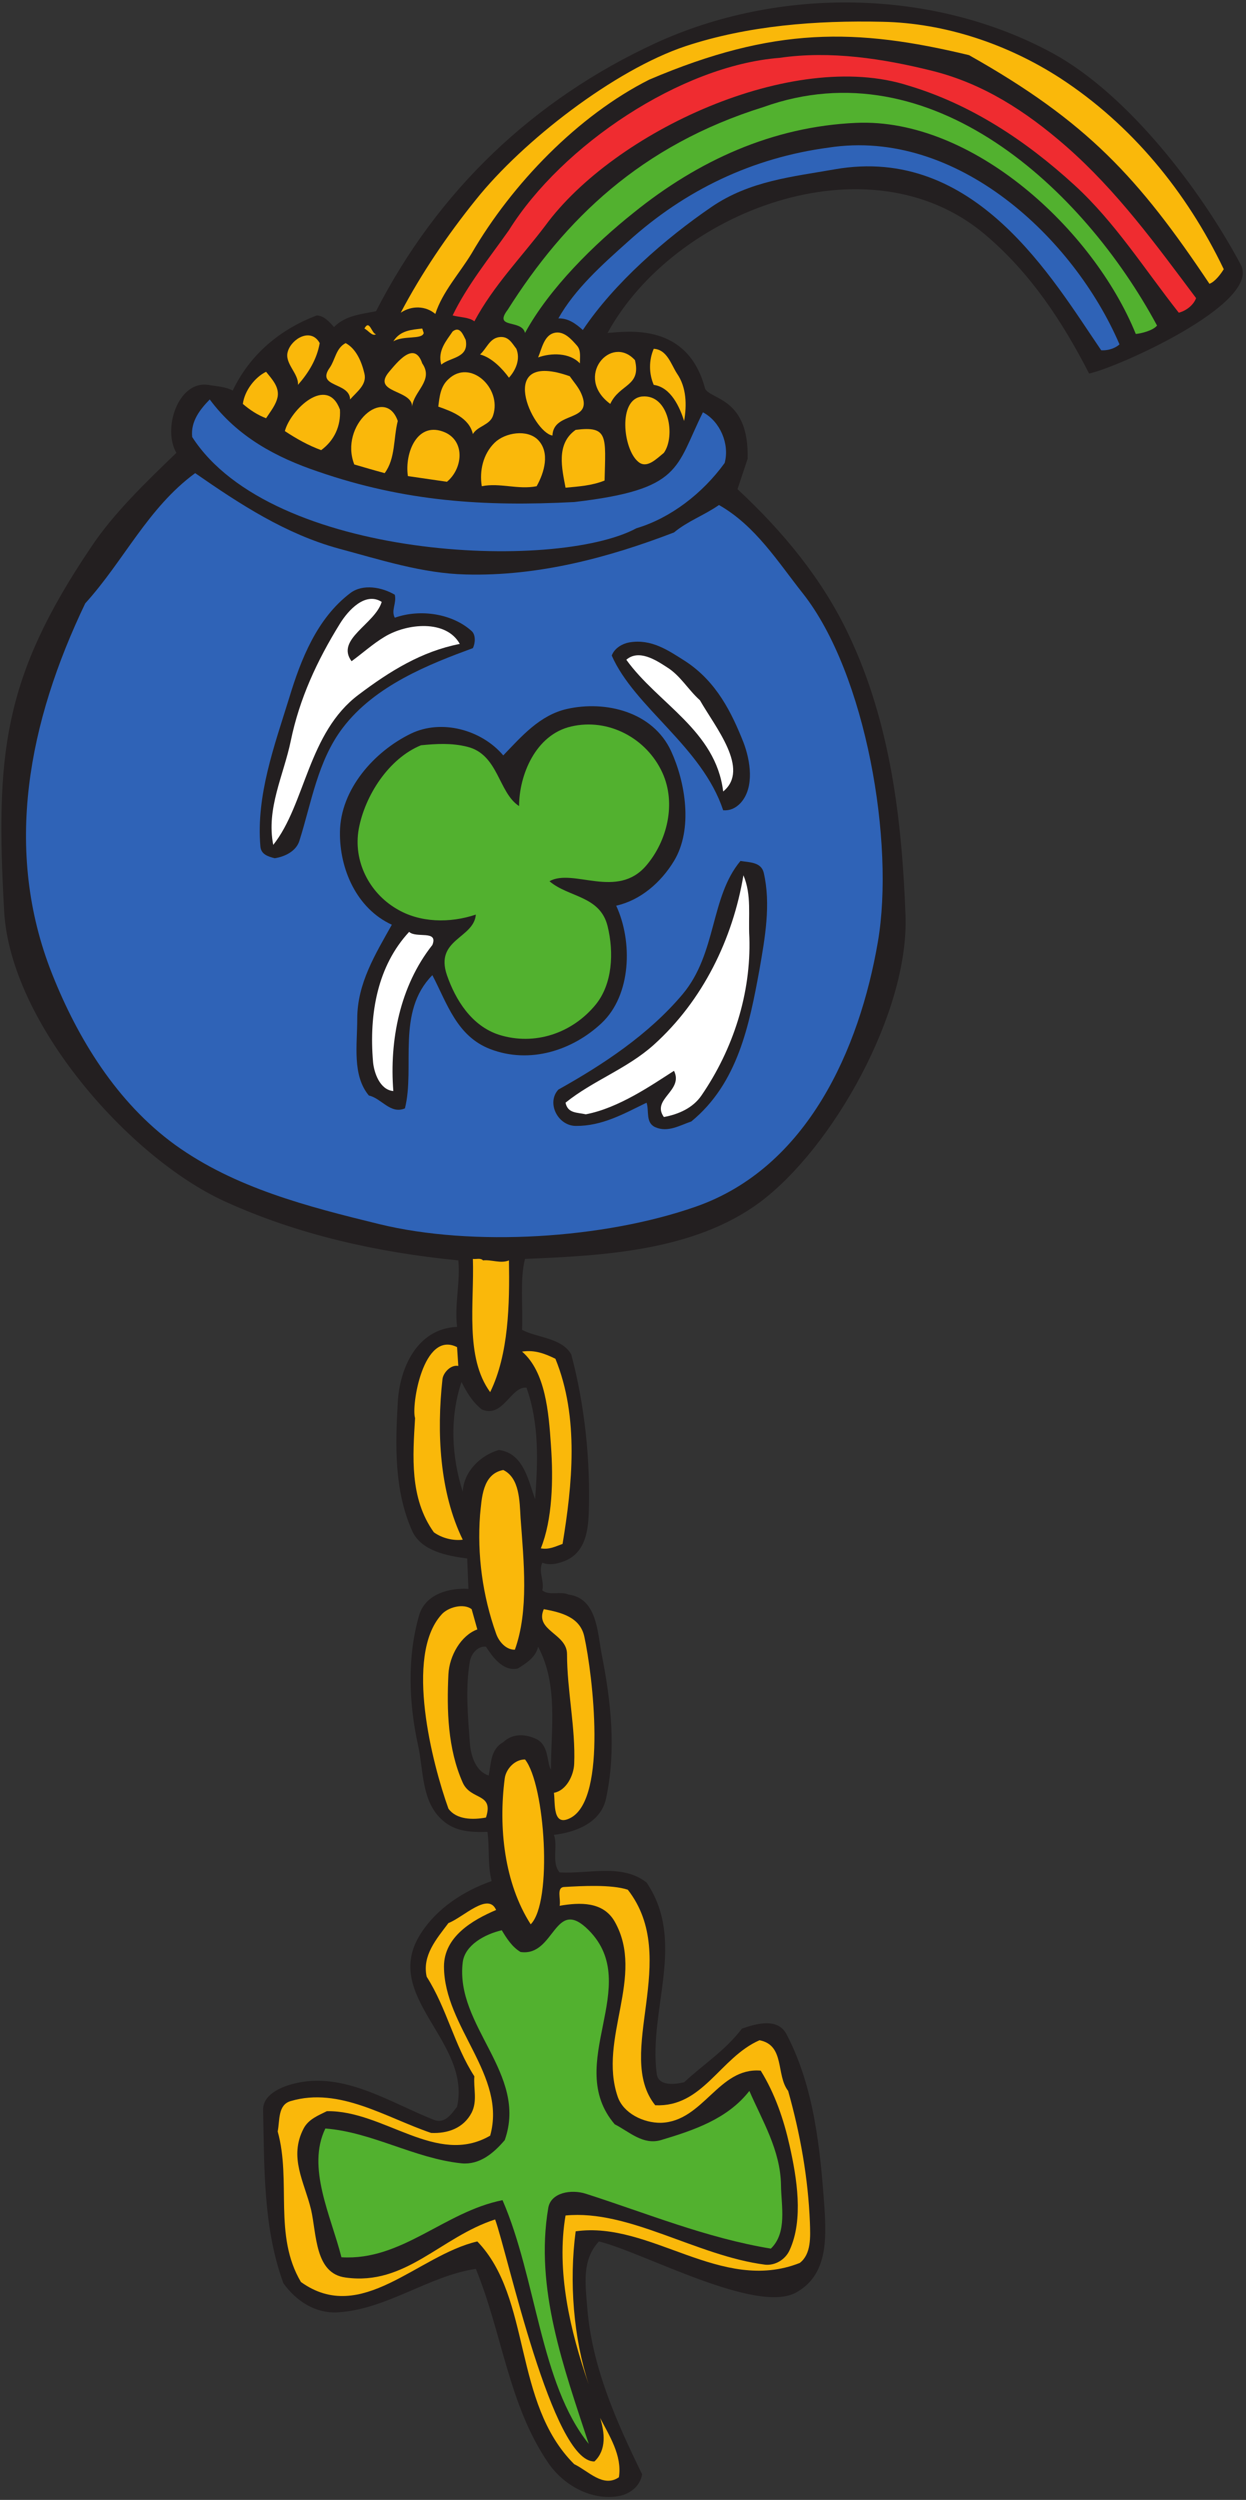 <?xml version="1.0" encoding="UTF-8" standalone="no"?>
<svg
   xmlns:dc="http://purl.org/dc/elements/1.1/"
   xmlns:cc="http://creativecommons.org/ns#"
   xmlns:rdf="http://www.w3.org/1999/02/22-rdf-syntax-ns#"
   xmlns:svg="http://www.w3.org/2000/svg"
   xmlns="http://www.w3.org/2000/svg"
   viewBox="0 0 484 970.667"
   height="970.667"
   width="484"
   xml:space="preserve"
   id="svg2"
   version="1.1"><rect x="0" y="0" width="484" height="970.667" fill="#333333" stroke="none"/><defs
     id="defs6" /><g
     transform="matrix(1.333,0,0,-1.333,0,970.667)"
     id="g10"><g
       transform="scale(0.1)"
       id="g12"><path
         id="path14"
         style="fill:#231f20;fill-opacity:1;fill-rule:evenodd;stroke:none"
         d="m 3068.56,7126.24 c 218.16,-119.52 429.84,-395.28 547.2,-615.6 60.48,-113.76 -367.2,-302.4 -442.08,-316.8 -77.76,151.2 -170.64,293.04 -303.84,405.36 -339.12,285.84 -905.76,66.96 -1099.44,-287.28 59.04,4.32 234,30.96 284.4,-162.72 18,-32.4 128.16,-26.64 123.84,-203.76 l -29.52,-88.56 c 132.48,-123.12 247.68,-262.08 324.72,-425.52 120.96,-254.88 154.8,-539.28 164.88,-817.2 10.08,-281.52 -212.4,-676.8 -425.52,-835.2 -191.52,-141.12 -455.04,-154.8 -683.28,-164.16 -15.12,-58.32 -5.76,-137.52 -8.64,-206.64 44.64,-23.76 114.48,-22.32 143.28,-71.28 39.6,-148.32 56.16,-308.88 51.12,-463.68 -2.16,-50.4 -10.08,-109.44 -63.36,-135.36 -22.32,-10.08 -48.96,-17.28 -72,-7.92 -12.24,-27.36 6.48,-51.12 0,-80.64 20.16,-16.56 53.28,-1.44 76.32,-12.24 82.8,-10.8 84.24,-108.72 96.48,-172.8 27.36,-138.96 43.2,-278.64 12.96,-421.2 -15.12,-70.56 -88.56,-98.64 -151.92,-105.84 12.24,-33.84 -7.92,-81.36 16.56,-109.44 84.24,-5.04 182.16,26.64 253.44,-29.52 116.64,-172.08 5.04,-370.8 29.52,-556.56 4.32,-37.44 52.56,-31.68 79.92,-25.2 59.04,54.72 118.08,90.72 168.48,156.24 43.2,15.12 105.12,32.4 130.32,-17.28 80.64,-154.08 97.92,-334.08 110.16,-505.44 5.76,-92.879 7.92,-194.398 -80.64,-244.801 -114.48,-67.679 -450,117.36 -576.72,147.602 -49.68,-54 -39.6,-120.961 -33.84,-193.68 13.68,-169.922 82.8,-327.601 159.84,-484.562 -5.76,-35.277 -36,-57.598 -67.68,-63.359 C 1725.04,-3.199 1642.96,41.441 1597.6,107.68 1481.68,277.602 1463.68,484.961 1386.64,672.879 1249.12,652.719 1126.72,554.078 982,546.16 c -61.918,-2.879 -118.078,31.68 -156.238,84.961 -59.043,162 -55.442,336.957 -59.043,505.439 -0.719,42.48 48.961,65.52 88.562,75.6 145.439,37.44 280.799,-54.72 408.959,-105.12 32.4,-12.96 51.84,18 67.68,38.16 42.48,192.96 -224.64,321.84 -105.12,505.44 46.08,72 123.84,123.12 205.92,151.92 -12.24,47.52 -5.76,95.76 -12.24,143.28 -48.96,-1.44 -94.32,0.72 -131.04,33.84 -61.92,54.72 -54.72,144 -71.28,218.88 -26.64,120.96 -32.4,256.32 3.6,379.44 18.72,61.92 90,79.2 143.28,75.6 l -3.6,88.56 c -55.44,7.2 -133.92,20.88 -160.56,80.64 -52.56,118.08 -48.96,249.84 -41.76,374.4 5.04,95.76 54,214.56 172.8,219.6 -7.92,64.8 10.08,131.76 3.6,193.68 -235.44,23.04 -468.719,74.88 -682.559,172.8 -277.199,127.44 -622.082,518.4 -640.801,843.12 -25.199,457.2 -5.039,678.96 253.442,1062 64.078,96.48 156.957,186.48 248.398,274.32 -41.039,69.84 5.039,210.96 92.879,198 23.762,-4.32 50.402,-5.04 71.281,-16.56 51.121,107.28 140.399,179.28 244.801,218.88 20.879,-0.72 36,-18 50.398,-33.84 33.121,33.84 79.201,37.44 122.401,46.08 180,351.36 458.64,616.32 813.6,780.48 360,165.6 810,160.56 1159.2,-29.52 z M 1509.04,2421.76 c 24.48,15.12 52.56,33.12 59.04,63.36 59.04,-110.88 37.44,-238.32 37.44,-357.84 -12.24,18 -5.04,69.84 -41.76,88.56 -31.68,15.12 -69.12,18 -97.2,-8.64 -37.44,-20.88 -35.28,-61.92 -42.48,-97.2 -37.44,11.52 -51.84,56.88 -54.72,92.88 -5.76,79.92 -13.68,160.56 0,240.48 5.04,24.48 25.2,44.64 46.8,41.76 17.28,-26.64 48.96,-73.44 92.88,-63.36 z m -105.12,754.56 c 61.92,-26.64 84.96,68.4 130.32,63.36 37.44,-104.4 33.12,-216 25.2,-324.72 -19.44,51.12 -32.4,133.92 -105.84,143.28 -52.56,-15.12 -102.24,-61.92 -105.12,-121.68 -32.4,101.52 -38.88,215.28 -3.6,319.68 14.4,-28.08 30.24,-56.88 59.04,-79.92" /><path
         id="path16"
         style="fill:#fab80a;fill-opacity:1;fill-rule:evenodd;stroke:none"
         d="m 2571.04,7218.4 c 183.6,-3.6 365.76,-65.52 518.4,-164.16 206.64,-134.64 367.92,-329.76 476.64,-556.56 -7.92,-12.96 -25.2,-36.72 -41.76,-42.48 -205.92,308.16 -356.4,472.32 -700.56,666 -329.04,79.2 -568.08,83.52 -931.68,-71.28 -207.36,-104.4 -399.6,-303.12 -517.68,-506.16 -35.28,-58.32 -84.96,-111.6 -105.84,-176.4 -28.08,23.76 -68.4,25.2 -100.8,3.6 59.04,112.32 134.64,224.64 218.88,329.04 136.8,171.36 403.92,378 610.56,447.12 182.88,60.48 381.6,75.6 573.84,71.28" /><path
         id="path18"
         style="fill:#ef2c30;fill-opacity:1;fill-rule:evenodd;stroke:none"
         d="m 2717.92,7075.12 c 146.16,-36.72 270,-115.92 388.08,-218.88 149.76,-131.04 262.8,-287.28 379.44,-442.8 -6.48,-18 -25.92,-36 -50.4,-42.48 -99.36,126 -185.76,263.52 -303.84,371.52 -144,131.76 -303.84,236.16 -484.56,290.16 -337.68,108 -857.52,-134.64 -1057.68,-408.24 -69.84,-92.16 -151.2,-174.96 -206.64,-278.64 -15.12,12.24 -42.48,11.52 -63.36,17.28 42.48,87.84 107.28,167.76 164.16,248.4 154.8,247.68 501.12,479.52 788.4,501.84 148.32,21.6 302.4,-2.16 446.4,-38.16" /><path
         id="path20"
         style="fill:#52b12f;fill-opacity:1;fill-rule:evenodd;stroke:none"
         d="m 3371.68,6333.52 c -11.52,-14.4 -45.36,-23.04 -61.92,-24.48 -123.12,303.12 -475.2,630 -815.04,614.88 -244.08,-10.8 -460.8,-110.16 -648.72,-262.08 -113.04,-90 -244.8,-218.88 -316.08,-349.92 -9.36,41.04 -93.6,10.8 -50.4,67.68 166.32,262.8 387.36,478.8 745.2,590.4 488.16,174.96 931.68,-236.88 1146.96,-636.48" /><path
         id="path22"
         style="fill:#2f63b7;fill-opacity:1;fill-rule:evenodd;stroke:none"
         d="m 3262.24,6278.8 c -7.92,-7.92 -28.08,-18.72 -53.28,-17.28 -142.56,208.8 -367.2,599.04 -776.88,527.04 -121.68,-21.6 -246.96,-33.12 -358.56,-109.44 -133.92,-91.44 -283.68,-221.76 -375.12,-358.56 -20.88,18.72 -42.48,34.56 -71.28,33.84 48.24,85.68 127.44,156.24 202.32,223.2 167.04,151.2 363.6,244.8 585.36,274.32 374.4,57.6 714.96,-264.24 847.44,-573.12" /><path
         id="path24"
         style="fill:#fab80a;fill-opacity:1;fill-rule:evenodd;stroke:none"
         d="m 1095.76,6308.32 c -10.8,-7.2 -22.32,10.8 -33.84,16.56 15.12,28.08 20.88,-15.12 33.84,-16.56" /><path
         id="path26"
         style="fill:#fab80a;fill-opacity:1;fill-rule:evenodd;stroke:none"
         d="m 1234.72,6311.92 c -4.32,-20.16 -59.04,-6.48 -88.56,-24.48 20.16,32.4 53.28,33.84 84.24,37.44 l 4.32,-12.96" /><path
         id="path28"
         style="fill:#fab80a;fill-opacity:1;fill-rule:evenodd;stroke:none"
         d="m 1357.12,6291.76 c 10.08,-53.28 -43.92,-49.68 -71.28,-72 -11.52,41.04 15.84,70.56 33.12,96.48 21.6,17.28 30.96,-10.8 38.16,-24.48" /><path
         id="path30"
         style="fill:#fab80a;fill-opacity:1;fill-rule:evenodd;stroke:none"
         d="m 1681.84,6274.48 c 11.52,-13.68 7.92,-33.12 7.92,-51.12 -29.52,31.68 -84.24,30.96 -121.68,17.28 10.8,25.92 17.28,63.36 46.08,71.28 28.8,7.92 51.84,-19.44 67.68,-37.44" /><path
         id="path32"
         style="fill:#fab80a;fill-opacity:1;fill-rule:evenodd;stroke:none"
         d="m 931.602,6282.4 c -7.922,-46.08 -31.68,-85.68 -63.364,-121.68 2.883,33.12 -40.316,62.64 -29.519,97.2 10.801,37.44 67.679,70.56 92.883,24.48" /><path
         id="path34"
         style="fill:#fab80a;fill-opacity:1;fill-rule:evenodd;stroke:none"
         d="m 1504.72,6265.84 c 12.24,-30.24 -1.44,-61.92 -21.6,-84.24 -18.72,25.92 -50.4,59.04 -84.24,67.68 18.72,16.56 27.36,46.08 54.72,50.4 28.08,4.32 38.16,-17.28 51.12,-33.84" /><path
         id="path36"
         style="fill:#fab80a;fill-opacity:1;fill-rule:evenodd;stroke:none"
         d="m 1061.92,6193.84 c 7.92,-32.4 -21.6,-52.56 -41.76,-75.6 -0.72,51.12 -100.801,34.56 -59.039,92.88 15.84,23.04 18,56.88 46.079,71.28 30.96,-16.56 46.8,-54.72 54.72,-88.56" /><path
         id="path38"
         style="fill:#fab80a;fill-opacity:1;fill-rule:evenodd;stroke:none"
         d="m 1972.72,6193.84 c 28.08,-40.32 28.8,-92.16 20.88,-138.24 -12.24,38.16 -37.44,97.92 -88.56,105.12 -14.4,33.12 -14.4,72 0,105.12 38.88,-2.16 50.4,-45.36 67.68,-72" /><path
         id="path40"
         style="fill:#fab80a;fill-opacity:1;fill-rule:evenodd;stroke:none"
         d="m 1230.4,6223.36 c 34.56,-49.68 -25.2,-81.36 -29.52,-126 0.72,50.4 -119.52,38.88 -66.96,101.52 22.32,25.92 73.44,92.88 96.48,24.48" /><path
         id="path42"
         style="fill:#fab80a;fill-opacity:1;fill-rule:evenodd;stroke:none"
         d="m 1850.32,6232.72 c 18.72,-77.04 -44.64,-68.4 -72,-127.44 -106.56,78.48 2.16,204.48 72,127.44" /><path
         id="path44"
         style="fill:#fab80a;fill-opacity:1;fill-rule:evenodd;stroke:none"
         d="m 809.199,6126.88 c -4.32,-23.76 -20.879,-43.2 -33.84,-63.36 -24.48,9.36 -46.8,23.76 -67.679,41.76 5.039,38.88 35.281,77.76 67.679,93.6 17.282,-21.6 38.161,-43.2 33.84,-72" /><path
         id="path46"
         style="fill:#fab80a;fill-opacity:1;fill-rule:evenodd;stroke:none"
         d="m 1694.08,6134.8 c 36.72,-84.96 -81.36,-48.96 -84.24,-121.68 -58.32,9.36 -169.2,250.56 50.4,172.8 11.52,-16.56 25.92,-32.4 33.84,-51.12" /><path
         id="path48"
         style="fill:#fab80a;fill-opacity:1;fill-rule:evenodd;stroke:none"
         d="m 1437.04,6072.16 c -8.64,-28.8 -45.36,-30.96 -59.04,-54.72 -10.8,47.52 -61.92,66.24 -100.8,79.92 3.6,29.52 6.48,59.04 29.52,79.92 63.36,60.48 156.24,-25.92 130.32,-105.12" /><path
         id="path50"
         style="fill:#fab80a;fill-opacity:1;fill-rule:evenodd;stroke:none"
         d="m 990.641,6088.72 c 2.879,-48.24 -16.559,-90 -54.719,-118.08 -37.442,13.68 -72,33.12 -105.84,55.44 16.559,62.64 123.117,164.16 160.559,62.64" /><path
         id="path52"
         style="fill:#fab80a;fill-opacity:1;fill-rule:evenodd;stroke:none"
         d="m 1934.56,5962.72 c -21.6,-17.28 -50.4,-48.24 -75.6,-25.2 -43.2,36.72 -59.04,182.16 12.24,189.36 78.48,7.2 97.92,-115.92 63.36,-164.16" /><path
         id="path54"
         style="fill:#2f63b7;fill-opacity:1;fill-rule:evenodd;stroke:none"
         d="M 927.281,5908 C 1180,5820.88 1410.4,5805.76 1673.2,5819.44 c 315.36,36.72 294.48,99.36 375.12,261.36 49.68,-25.92 78.48,-92.16 63.36,-147.6 C 2047.6,5844.64 1954,5772.64 1854.64,5743.12 1619.2,5616.4 790.48,5650.96 560.078,6008.8 c -5.039,46.08 23.762,81.36 51.121,109.44 81.36,-109.44 194.403,-169.2 316.082,-210.24" /><path
         id="path56"
         style="fill:#fab80a;fill-opacity:1;fill-rule:evenodd;stroke:none"
         d="m 1159.12,6055.6 c -12.96,-51.12 -6.48,-109.44 -38.16,-151.92 -29.52,7.92 -59.04,16.56 -88.56,25.2 -44.638,114.48 90,231.12 126.72,126.72" /><path
         id="path58"
         style="fill:#fab80a;fill-opacity:1;fill-rule:evenodd;stroke:none"
         d="m 1761.76,5882.08 c -37.44,-15.12 -76.32,-17.28 -113.76,-20.88 -10.08,54.72 -28.8,127.44 29.52,168.48 96.48,12.24 87.12,-20.16 84.24,-147.6" /><path
         id="path60"
         style="fill:#fab80a;fill-opacity:1;fill-rule:evenodd;stroke:none"
         d="m 1298.08,6021.76 c 58.32,-27.36 49.68,-105.84 4.32,-143.28 l -113.76,16.56 c -10.08,66.96 27.36,163.44 109.44,126.72" /><path
         id="path62"
         style="fill:#fab80a;fill-opacity:1;fill-rule:evenodd;stroke:none"
         d="m 1568.08,6000.16 c 35.28,-36.72 18,-95.04 -4.32,-134.64 -54,-10.8 -107.28,10.8 -159.84,0 -7.2,44.64 3.6,93.6 37.44,126.72 30.24,29.52 95.04,40.32 126.72,7.92" /><path
         id="path64"
         style="fill:#ffffff;fill-opacity:1;fill-rule:evenodd;stroke:none"
         d="m 1112.32,5528.56 c -19.44,-64.8 -135.359,-108.72 -87.84,-172.8 31.68,23.04 62.64,51.12 96.48,71.28 65.52,39.6 179.28,50.4 218.88,-20.88 -110.88,-21.6 -203.76,-79.2 -294.48,-147.6 C 897.039,5147.68 890.559,4939.6 796.238,4820.8 c -20.879,105.84 30.242,202.32 51.121,303.12 25.2,122.4 76.321,233.28 143.282,341.28 24.479,39.6 74.159,93.6 121.679,63.36" /><path
         id="path66"
         style="fill:#ffffff;fill-opacity:1;fill-rule:evenodd;stroke:none"
         d="m 2039.68,5242 c 44.64,-78.48 146.88,-200.88 67.68,-265.68 -21.6,177.84 -190.08,255.6 -282.24,383.76 36,30.96 84.96,0 118.08,-21.6 39.6,-24.48 61.2,-64.8 96.48,-96.48" /><path
         id="path68"
         style="fill:#52b12f;fill-opacity:1;fill-rule:evenodd;stroke:none"
         d="m 1930.24,5031.04 c 41.04,-90 13.68,-198.72 -46.08,-269.28 -84.96,-101.52 -213.84,-7.92 -282.96,-46.8 55.44,-47.52 146.88,-41.76 169.2,-130.32 19.44,-78.48 13.68,-169.2 -33.84,-228.24 -68.4,-84.24 -178.56,-121.68 -282.96,-88.56 -79.2,25.92 -126,100.8 -151.2,173.52 -36,105.12 78.48,106.56 84.24,176.4 -74.88,-25.2 -163.44,-24.48 -231.84,17.28 -79.2,46.8 -126,138.96 -109.44,231.84 18,97.92 87.84,205.92 181.44,244.08 43.92,4.32 88.56,7.2 134.64,-4.32 91.44,-22.32 90.72,-133.92 151.2,-172.8 0,89.28 47.52,208.08 151.92,231.84 108,25.2 219.6,-33.84 265.68,-134.64" /><path
         id="path70"
         style="fill:#ffffff;fill-opacity:1;fill-rule:evenodd;stroke:none"
         d="m 2183.68,4550.8 c 5.04,-162.72 -46.8,-324.72 -139.68,-460.08 -25.2,-36.72 -66.96,-54.72 -109.44,-62.64 -37.44,52.56 58.32,76.32 29.52,134.64 C 1900,4121.68 1802.8,4054 1707.04,4036 c -25.2,5.76 -52.56,2.16 -59.04,33.84 79.2,64.08 179.28,98.64 257.04,168.48 143.28,128.88 230.4,308.88 261.36,493.92 24.48,-58.32 13.68,-117.36 17.28,-181.44" /><path
         id="path72"
         style="fill:#ffffff;fill-opacity:1;fill-rule:evenodd;stroke:none"
         d="m 1259.92,4529.2 c -95.04,-120.24 -125.28,-278.64 -113.76,-425.52 -39.6,3.6 -56.16,54 -59.04,84.24 -12.24,142.56 13.68,280.8 105.12,379.44 20.88,-19.44 85.68,6.48 67.68,-38.16" /><path
         id="path74"
         style="fill:#fab80a;fill-opacity:1;fill-rule:evenodd;stroke:none"
         d="m 1407.52,3610.48 c 24.48,2.88 51.12,-10.08 75.6,0 2.16,-127.44 -0.72,-273.6 -54.72,-383.76 -74.16,101.52 -46.08,259.2 -50.4,388.08 10.08,-1.44 22.32,3.6 29.52,-4.32" /><path
         id="path76"
         style="fill:#fab80a;fill-opacity:1;fill-rule:evenodd;stroke:none"
         d="m 1335.52,3303.04 c -22.32,4.32 -43.92,-20.16 -46.08,-38.16 -17.28,-154.8 -8.64,-329.76 59.04,-468 -27.36,-3.6 -60.48,4.32 -84.24,21.6 -71.28,99.36 -61.2,222.48 -54.72,332.64 -11.52,33.84 23.04,257.04 122.4,206.64 l 3.6,-54.72" /><path
         id="path78"
         style="fill:#fab80a;fill-opacity:1;fill-rule:evenodd;stroke:none"
         d="m 1618.48,3323.92 c 69.84,-170.64 48.96,-368.64 20.88,-539.28 -20.16,-7.2 -38.88,-17.28 -63.36,-12.96 33.84,83.52 36.72,200.16 29.52,299.52 -6.48,96.48 -15.84,214.56 -84.24,273.6 37.44,5.76 67.68,-6.48 97.2,-20.88" /><path
         id="path80"
         style="fill:#fab80a;fill-opacity:1;fill-rule:evenodd;stroke:none"
         d="m 1516.96,2860.24 c 9.36,-127.44 24.48,-270 -16.56,-383.76 -25.92,-0.72 -46.8,23.76 -54.72,46.8 -39.6,110.88 -55.44,230.4 -46.8,345.6 5.04,48.24 6.48,119.52 67.68,131.04 47.52,-23.04 47.52,-90 50.4,-139.68" /><path
         id="path82"
         style="fill:#fab80a;fill-opacity:1;fill-rule:evenodd;stroke:none"
         d="m 1390.96,2535.52 c -47.52,-17.28 -81.36,-76.32 -84.24,-130.32 -5.04,-104.4 -2.16,-217.44 41.76,-316.08 23.76,-52.56 91.44,-28.8 67.68,-101.52 -38.16,-7.2 -86.4,-6.48 -109.44,25.92 -46.8,130.32 -128.16,444.24 -20.88,564.48 18.72,22.32 64.8,34.56 88.56,16.56 l 16.56,-59.04" /><path
         id="path84"
         style="fill:#fab80a;fill-opacity:1;fill-rule:evenodd;stroke:none"
         d="m 1702.72,2514.64 c 24.48,-112.32 66.96,-467.28 -38.16,-527.04 -55.44,-30.96 -46.08,41.76 -50.4,72 36,6.48 57.6,50.4 59.04,84.24 4.32,104.4 -20.88,213.84 -20.88,320.4 -0.72,59.76 -95.04,67.68 -67.68,130.32 50.4,-9.36 105.84,-23.04 118.08,-79.92" /><path
         id="path86"
         style="fill:#fab80a;fill-opacity:1;fill-rule:evenodd;stroke:none"
         d="m 1546.48,1676.56 c -77.04,120.24 -94.32,282.24 -75.6,425.52 3.6,25.92 28.08,54.72 59.04,54.72 58.32,-72.72 81.36,-415.44 16.56,-480.24" /><path
         id="path88"
         style="fill:#fab80a;fill-opacity:1;fill-rule:evenodd;stroke:none"
         d="m 1829.44,1777.36 c 156.24,-200.16 -40.32,-478.08 79.92,-627.84 138.96,-6.48 188.64,138.96 303.84,189.36 74.88,-14.4 47.52,-101.52 83.52,-147.6 35.28,-125.28 58.32,-254.159 63.36,-383.042 1.44,-41.758 4.32,-92.156 -29.52,-118.078 -229.68,-90.719 -434.16,123.121 -653.04,92.16 -19.44,-146.16 -6.48,-310.32 38.16,-446.398 -54.72,156.957 -95.04,331.199 -67.68,492.476 185.04,18 380.88,-117.359 581.76,-143.277 29.52,-2.883 59.04,15.117 71.28,42.481 41.04,89.277 20.88,210.957 0,303.838 -17.28,77.04 -42.48,151.2 -84.24,218.88 -123.12,10.8 -167.04,-148.32 -290.88,-151.92 -50.4,-0.72 -109.44,27.36 -126,76.32 -57.6,169.2 81.36,350.64 -8.64,509.76 -33.84,59.04 -101.52,56.16 -160.56,46.08 4.32,18.72 -10.08,53.28 12.96,54.72 51.12,2.88 137.52,7.92 185.76,-7.92" /><path
         id="path90"
         style="fill:#fab80a;fill-opacity:1;fill-rule:evenodd;stroke:none"
         d="m 1445.68,1718.32 c -69.12,-29.52 -151.92,-77.76 -151.92,-164.88 0.72,-177.12 183.6,-316.8 134.64,-492.48 -156.24,-90.722 -309.6,74.16 -475.92,71.28 -24.48,-12.24 -53.281,-23.04 -67.679,-50.4 -43.922,-84.238 2.16,-155.52 21.597,-236.16 16.563,-72 10.801,-186.481 100.802,-198 174.96,-24.481 275.76,117.359 435.6,169.199 36,-97.918 167.04,-708.481 289.44,-704.879 36,33.84 29.52,84.961 16.56,126.719 25.92,-50.399 64.8,-109.438 54.72,-172.797 -46.08,-31.684 -89.28,18.719 -130.32,38.156 -180,179.281 -123.12,483.844 -282.24,648.723 C 1216.72,712.48 1053.28,508 876.879,634.719 796.238,770.801 849.52,928.48 809.199,1073.2 c 6.481,32.4 0,77.76 38.16,88.56 141.84,41.76 277.201,-48.24 408.961,-92.88 48.24,-2.16 94.32,13.68 118.08,59.04 17.28,34.56 5.04,70.56 7.92,105.84 -59.04,91.44 -79.92,197.28 -138.96,290.16 -13.68,61.92 28.8,110.16 63.36,156.24 43.2,16.56 115.92,91.44 138.96,38.16" /><path
         id="path92"
         style="fill:#52b12f;fill-opacity:1;fill-rule:evenodd;stroke:none"
         d="m 1715.68,1659.28 c 159.84,-161.28 -74.88,-388.8 75.6,-565.2 42.48,-21.6 82.08,-61.2 134.64,-46.08 96.48,28.8 194.4,61.92 257.76,143.28 37.44,-86.4 90.72,-172.8 92.16,-274.319 0.72,-61.199 18.72,-138.242 -29.52,-185.039 -187.92,30.957 -361.44,102.957 -539.28,159.84 C 1664.56,905.441 1604.8,895.359 1597.6,850 1558,616 1642.96,384.879 1715.68,163.121 1573.84,338.801 1563.76,644.078 1464.4,873.039 1294.48,839.199 1171.36,695.922 994.961,706.719 964.719,826.961 892.719,968.078 948.16,1081.84 c 136.8,-10.8 259.2,-87.121 396.72,-101.52 52.56,-5.039 93.6,29.52 126,67.68 68.4,193.68 -145.44,331.92 -122.4,518.4 6.48,49.68 64.08,81.36 113.76,92.88 13.68,-23.04 30.24,-48.96 54.72,-63.36 100.8,-14.4 97.92,164.88 198.72,63.36" /><path
         id="path94"
         style="fill:#2f63b7;fill-opacity:1;fill-rule:evenodd;stroke:none"
         d="m 986.32,5684.08 c 120.96,-32.4 244.8,-72.72 370.8,-75.6 212.4,-5.76 417.6,49.68 606.96,122.4 41.04,33.84 86.4,48.96 131.04,79.92 106.56,-60.48 172.08,-166.32 244.08,-257.04 185.04,-234 268.56,-728.64 218.88,-1015.92 -53.28,-310.32 -204.48,-657.36 -531.36,-771.12 -267.84,-93.6 -648.72,-117.36 -922.32,-50.4 -208.798,51.12 -419.759,105.12 -594.72,231.12 -169.2,123.12 -282.961,308.88 -357.84,497.52 -144,362.88 -67.68,736.56 96.48,1079.28 113.039,124.56 182.16,277.92 320.399,379.44 131.761,-91.44 263.519,-177.12 417.601,-219.6 z m 1239.12,-943.92 c 21.6,-92.16 3.6,-190.8 -12.24,-282.24 -29.52,-160.56 -62.64,-331.2 -198.72,-442.8 -32.4,-10.8 -68.4,-33.12 -105.12,-16.56 -28.8,12.96 -17.28,47.52 -25.2,71.28 -65.52,-31.68 -128.88,-68.4 -206.64,-67.68 -52.56,0.72 -85.68,67.68 -50.4,105.84 128.88,72 262.8,159.84 362.16,277.92 100.08,119.52 79.92,282.24 168.48,388.08 25.92,-4.32 59.76,-2.88 67.68,-33.84 z m -270,354.24 c 41.76,-90.72 64.8,-227.52 8.64,-320.4 -37.44,-61.92 -97.2,-114.48 -168.48,-130.32 48.24,-103.68 44.64,-259.92 -42.48,-342 -84.24,-79.2 -208.8,-120.24 -324.72,-75.6 -97.2,37.44 -125.28,132.48 -168.48,215.28 -105.84,-107.28 -49.68,-267.12 -79.92,-388.08 -42.48,-18 -68.4,29.52 -105.12,37.44 -48.96,59.04 -33.84,146.88 -33.84,223.92 0,102.96 53.28,188.64 100.8,273.6 -102.24,46.8 -152.641,162 -151.199,270 1.437,124.56 100.079,234.72 206.639,286.56 89.28,43.2 205.92,11.52 269.28,-63.36 54,56.16 106.56,117.36 185.76,135.36 112.32,25.2 249.84,-7.92 303.12,-122.4 z m -804.96,455.04 c 5.76,-25.2 -11.52,-45.36 0,-66.96 74.88,26.64 168.48,11.52 223.92,-38.88 12.24,-10.8 10.8,-35.28 3.6,-49.68 -125.28,-46.08 -285.12,-108 -379.441,-232.56 -72.719,-95.76 -90.719,-216.72 -126,-328.32 -9.36,-30.96 -43.2,-46.8 -72,-51.12 -20.161,5.04 -39.598,11.52 -41.758,33.84 -12.961,149.04 41.039,294.48 84.238,434.16 33.84,111.6 80.641,230.4 177.121,303.84 37.44,28.8 93.6,17.28 130.32,-4.32 z m 846.72,-193.68 c 91.44,-59.76 135.36,-151.2 169.2,-236.16 20.16,-52.56 33.12,-131.76 -8.64,-177.12 -14.4,-15.12 -30.96,-22.32 -50.4,-20.88 -61.2,185.04 -258.48,299.52 -324.72,450.72 7.92,21.6 30.96,34.56 50.4,38.16 65.52,11.52 115.2,-23.76 164.16,-54.72" /></g></g></svg>